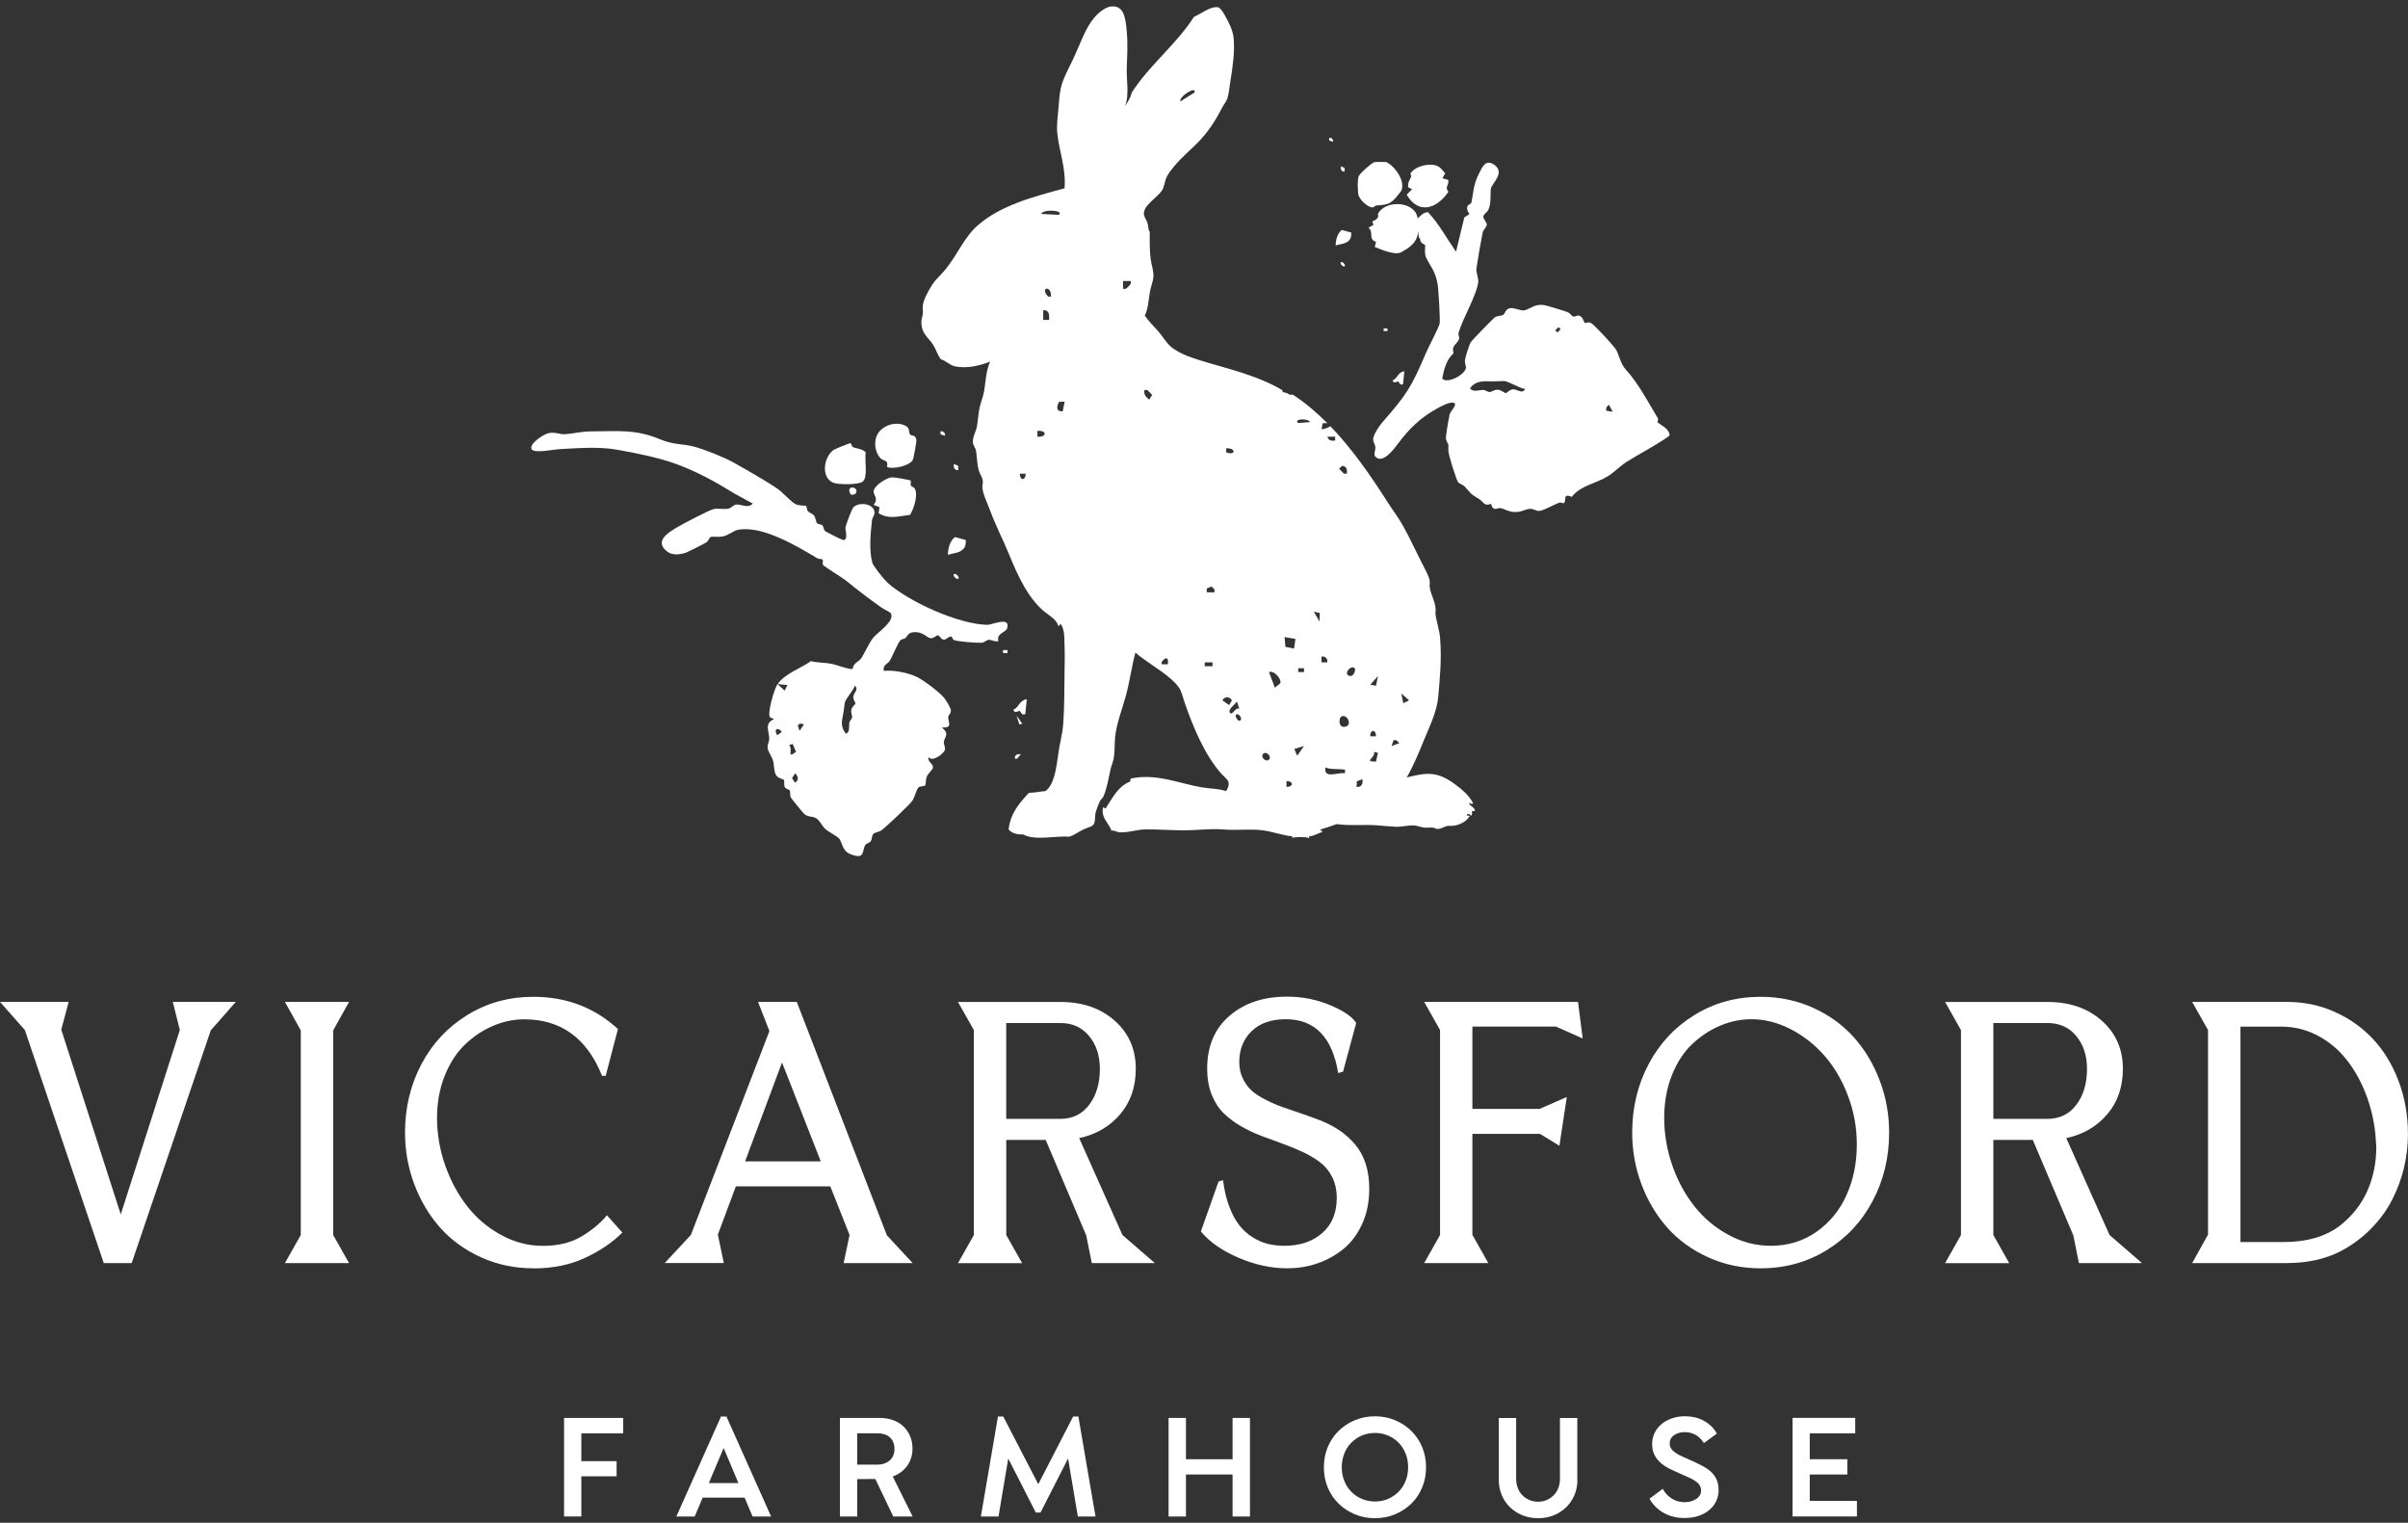 <svg width="223" height="141" viewBox="0 0 223 141" fill="none" xmlns="http://www.w3.org/2000/svg">
<rect x="0" y="0" width="223" height="141" fill="#333333" stroke="none"/>
<g clip-path="url(#clip0_266_4012)">
<path fill-rule="evenodd" clip-rule="evenodd" d="M136.038 74.328C136.19 74.365 136.291 74.535 136.415 74.374C136.112 73.731 135.427 73.111 134.743 72.62C134.031 72.101 133.236 71.637 132.234 71.656C131.55 71.669 130.906 71.839 130.272 71.991C130.856 70.99 131.357 69.8 131.857 68.565C132.367 67.325 133.084 65.86 133.194 64.515C133.337 62.816 133.525 61.03 133.364 59.083C133.305 58.362 133.052 57.627 132.946 56.952C132.919 56.745 132.965 56.534 132.946 56.328C132.882 55.625 132.491 55.028 132.404 54.362C132.381 54.174 132.432 53.972 132.404 53.779C132.349 53.435 132.087 52.925 131.857 52.484C131.187 51.194 130.603 49.903 129.978 48.769C129.542 47.979 129 47.272 128.513 46.514C126.909 43.998 125.209 41.546 123.206 39.47C122.908 39.654 122.453 39.792 122.384 39.723L122.49 39.181H122.917C121.947 38.212 120.914 37.321 119.774 36.573C119.623 36.495 119.526 36.582 119.398 36.532C119.333 36.486 119.26 36.449 119.195 36.407L118.777 36.302V36.146C117.652 35.462 116.315 34.938 114.923 34.488C113.237 33.937 111.445 33.538 109.906 32.941C109.451 32.761 108.844 32.445 108.481 32.146C107.981 31.733 107.673 31.136 107.269 30.681C106.846 30.204 106.4 29.781 106.014 29.216C106.299 28.684 106.359 27.894 106.474 27.132C106.547 26.617 106.768 26.094 106.809 25.708C106.864 25.125 106.634 24.556 106.556 23.954C106.451 23.1 106.474 22.241 106.474 21.447C106.308 21.291 106.368 20.96 106.267 20.652C106.106 20.18 105.775 19.959 106.014 19.399C106.267 18.811 107.282 18.15 107.604 17.645C107.838 17.273 107.852 16.768 108.063 16.35C108.229 16.019 108.532 15.633 108.775 15.349C109.377 14.628 110.177 13.948 110.866 13.259C111.854 12.272 112.52 11.248 113.163 9.999C113.319 9.691 113.572 9.388 113.664 9.122C113.806 8.69 113.857 8.02 113.958 7.409C114.155 6.225 114.353 4.847 114.252 3.607C114.183 2.748 113.747 1.995 113.416 1.394C113.301 1.187 113.025 0.733 112.832 0.682C112.134 0.512 111.013 1.412 110.572 1.559C108.904 4.154 106.474 5.986 104.806 8.576C104.705 9.072 104.365 9.554 104.177 9.829C104.608 8.837 104.305 7.428 104.347 6.28C104.383 5.26 104.457 4.14 104.347 2.895C104.232 1.591 104.062 0.508 102.927 0.595C102.307 0.641 101.622 1.284 101.296 1.683C100.478 2.684 100.028 4.094 99.375 5.485C99.072 6.128 98.723 6.753 98.457 7.451C98.158 8.217 98.098 9.012 98.038 9.834C97.97 10.729 97.832 11.524 97.914 12.341C98.071 13.939 98.746 15.638 98.585 17.438C95.599 18.233 92.663 19.041 90.6 20.822C89.268 21.97 88.753 23.467 87.55 24.96C87.173 25.428 86.658 25.841 86.295 26.42C85.955 26.966 85.537 27.701 85.459 28.303C85.432 28.528 85.487 28.79 85.459 29.056C85.441 29.272 85.349 29.483 85.335 29.68C85.257 30.902 85.987 31.223 86.424 31.94C86.695 32.385 86.801 32.821 87.132 33.276C87.563 33.368 87.876 33.776 88.386 33.905C89.58 34.194 90.885 33.799 91.689 33.487C91.326 34.314 91.285 35.255 91.147 36.16C91.064 36.688 90.848 37.188 90.729 37.703C90.591 38.295 90.577 38.896 90.476 39.457C90.384 39.989 90.067 40.43 90.1 40.958C90.113 41.238 90.352 41.491 90.389 41.753C90.495 42.395 90.467 43.071 90.683 43.672C90.802 44.003 90.986 44.228 91.018 44.549C91.037 44.742 90.963 44.935 90.977 45.132C91.014 45.748 91.423 46.547 91.689 47.263C92.236 48.742 92.847 49.876 93.403 51.23C94.216 53.223 95.19 55.382 96.706 56.621C97.17 57.002 97.864 57.379 98.002 57.958C98.162 57.981 98.13 57.811 98.209 57.751C98.622 58.297 98.553 59.087 98.585 59.794C98.622 60.589 98.594 61.429 98.585 62.26C98.562 63.845 98.576 65.539 98.461 67.064C98.388 67.991 98.126 68.896 98.002 69.828C97.818 71.187 97.625 72.634 96.83 73.249C96.297 73.29 95.842 73.405 95.282 73.414C94.441 74.333 93.596 75.237 93.403 76.803C93.674 77.125 94.115 77.29 94.74 77.262C95.852 77.873 97.758 77.373 99.045 77.474C99.527 77.308 99.908 77.005 100.34 76.803C100.745 76.615 101.167 76.546 101.3 76.303C101.457 76.009 101.374 75.559 101.47 75.214C101.549 74.934 101.705 74.512 101.847 74.213C101.93 74.034 102.104 73.919 102.183 73.754C102.5 73.061 102.679 71.981 102.853 71.206C102.918 70.921 103.037 70.654 103.106 70.37C103.262 69.695 103.198 68.955 103.271 68.234C103.409 66.949 103.928 65.672 104.273 64.391C104.65 63 104.815 61.627 105.151 60.424C106.065 61.25 107.425 61.962 108.454 62.885C108.734 63.137 109.115 63.5 109.29 63.849C109.469 64.203 109.57 64.666 109.708 65.061C110.517 67.385 111.541 69.823 113.011 71.536C113.269 71.839 113.719 72.184 113.765 72.413C113.829 72.739 113.701 73.074 113.517 73.249C112.8 73.006 112.088 73.038 111.344 72.914C109.217 72.56 107.121 71.596 104.783 72.078C104.613 72.115 104.719 72.308 104.654 72.372C103.52 72.813 103.033 73.896 102.399 74.838C102.279 74.975 102.284 74.64 102.146 74.796C101.967 75.779 102.67 76.169 102.941 76.927C103.157 76.844 103.359 77.023 103.57 77.051C104.383 77.157 105.192 76.817 106.037 76.803C107.131 76.78 108.412 76.886 109.671 76.886C110.87 76.886 112.12 76.707 113.227 76.803C114.518 76.913 115.796 76.734 116.944 76.886C117.886 77.01 118.768 77.354 119.623 77.432C119.852 77.409 119.476 77.584 119.705 77.561C120.128 77.501 120.849 77.46 121.212 77.602C121.318 77.524 121.12 77.4 121.336 77.432C121.773 77.382 122.035 77.152 122.425 77.056C122.513 76.84 122.168 76.941 122.301 76.808C122.807 76.647 123.312 76.482 123.808 76.307C124.943 76.491 126.381 76.321 127.654 76.431C128.214 76.477 128.752 76.532 129.28 76.555C129.863 76.578 130.406 76.404 130.952 76.431C131.246 76.445 131.591 76.615 131.954 76.638C132.202 76.656 132.487 76.606 132.707 76.638C132.845 76.652 132.997 76.762 133.125 76.762C133.488 76.762 133.778 76.495 134.127 76.468C134.862 76.551 135.753 76.174 136.093 75.591C136.07 75.412 135.813 75.628 135.841 75.467C136.011 75.178 136.167 75.559 136.3 75.513C136.369 75.168 136.167 75.076 136.594 75.095C136.58 74.682 136.107 74.718 136.052 74.342L136.038 74.328ZM110.627 8.557L109.304 9.398C109.161 8.934 110.829 7.91 110.627 8.557ZM94.446 43.86H94.983C94.983 44.522 94.446 44.522 94.446 43.86ZM96.072 40.435V39.897C96.973 39.829 96.973 40.504 96.072 40.435ZM97.147 29.625H96.61V28.725C97.161 28.675 97.198 29.18 97.147 29.625ZM97.064 27.462C96.251 26.599 97.395 26.374 97.331 27.462H97.064ZM96.43 19.808C96.587 19.33 98.608 19.472 98.052 19.895L96.43 19.808ZM98.411 38.093C97.758 38.093 97.859 37.657 98.071 37.207L98.594 37.193L98.415 38.093H98.411ZM104.268 26.741H104.002V26.025H104.723C104.792 26.369 104.484 26.526 104.273 26.741H104.268ZM106.432 37.009C106.125 36.761 105.909 36.532 105.982 36.114H106.249L106.699 36.564L106.428 37.009H106.432ZM108.146 61.512H107.608C107.365 61.287 108.339 60.401 108.146 61.512ZM112.29 61.691H111.569V61.333H112.29V61.691ZM111.753 54.849V54.491L112.203 54.312L112.469 54.583V54.849H111.753ZM113.554 41.877V41.518C114.486 41.445 114.44 42.244 113.554 41.877ZM113.195 64.846C113.471 64.46 113.815 64.465 114.091 64.846L113.825 65.287L113.195 64.841V64.846ZM113.912 66.017C113.622 65.695 114.495 65.162 114.541 64.938L114.776 65.635C114.413 65.438 114.142 66.269 113.907 66.017H113.912ZM114.725 66.733C114.606 66.733 114.353 66.301 114.454 66.196C114.725 65.925 115.221 66.733 114.725 66.733ZM117.518 70.338C117.234 70.622 116.691 70.085 116.981 69.8C117.27 69.516 117.808 70.053 117.518 70.338ZM118.557 63.275L118.061 63.675L117.518 62.237C118.01 62.04 118.722 62.908 118.557 63.28V63.275ZM119.14 72.863V72.326C119.802 72.326 119.802 72.863 119.14 72.863ZM119.039 59.9L118.961 58.991L119.967 59.161L119.843 60.052L119.039 59.9ZM120.133 69.979L119.862 69.35L120.762 69.079L120.133 69.979ZM120.762 62.233H120.225V61.875H120.762V62.233ZM120.22 39.172C119.738 38.722 121.281 38.754 121.3 39.085L120.22 39.172ZM122.205 57.549L121.667 56.649L122.218 56.759L122.205 57.544V57.549ZM124.281 43.139C124.704 43.153 124.782 43.498 124.727 43.86H124.461L124.01 43.41L124.281 43.139ZM123.647 40.435V40.793C123.312 40.839 123.022 40.793 122.926 40.435H123.647ZM122.384 60.795C122.71 60.736 122.981 60.993 122.921 61.333H122.384V60.795ZM124.548 71.6C123.886 71.49 122.568 72.17 122.747 71.063C123.261 71.274 123.781 71.183 124.281 71.242C124.608 71.284 124.575 71.173 124.552 71.6H124.548ZM124.635 67.275C123.914 67.477 123.983 66.522 124.189 66.375C124.695 66.017 125.278 67.096 124.635 67.275ZM125.003 62.591C124.336 62.444 125.104 61.526 125.448 61.87C125.582 62.003 125.379 62.674 125.003 62.591ZM125.632 72.863L125.655 72.349L126.17 72.147C126.239 72.579 126.087 72.909 125.632 72.868V72.863ZM127.428 70.521C126.216 70.531 127.387 70.2 127.249 69.621L127.608 69.709L127.428 70.526V70.521ZM126.891 68.179C126.891 67.518 127.428 67.518 127.428 68.179H126.891ZM127.433 63.496L126.896 63.408L127.612 62.596L127.433 63.496ZM128.871 69.079L129.05 68.542H129.317L129.588 68.813L128.866 69.079H128.871ZM129.776 64.216L130.493 64.846L129.955 65.117L129.776 64.216Z" fill="white"/>
<path d="M82.142 43.236C82.726 43.493 84.302 43.116 84.545 42.556C84.614 42.395 84.89 40.898 84.862 40.729C84.77 40.196 84.421 40.416 84.274 40.219C84.127 40.017 84.274 39.672 83.925 39.466C83.052 38.947 81.719 39.356 81.251 40.228C80.902 40.88 81.021 41.877 81.522 42.414C81.844 42.758 82.28 42.506 82.147 43.236H82.142Z" fill="white"/>
<path d="M77.272 44.733C77.759 44.88 79.537 44.894 79.895 44.595C80.424 44.154 80.024 42.547 80.18 41.9C79.877 41.528 79.192 41.532 78.963 41.385C78.857 41.316 78.857 41.05 78.747 41.036C78.664 41.027 77.281 41.596 77.18 41.67C76.234 42.386 75.999 44.347 77.277 44.733H77.272Z" fill="white"/>
<path d="M81.448 46.969L81.366 47.525C82.344 48.113 83.231 47.796 84.283 47.672C84.623 47.111 85.037 45.862 84.729 45.27C84.628 45.077 84.407 45.091 84.347 44.926C84.306 44.816 84.393 44.59 84.329 44.503C84.278 44.434 82.808 44.191 82.624 44.2C82.096 44.223 80.911 44.985 80.902 45.514C80.897 45.872 81.393 46.156 80.902 46.753L81.458 46.965L81.448 46.969Z" fill="white"/>
<path d="M89.259 50.785C89.438 50.56 89.452 50.276 89.438 50L88.423 49.729C87.954 50.133 87.788 50.776 87.784 51.373C88.271 51.213 88.91 51.222 89.255 50.781L89.259 50.785Z" fill="white"/>
<path d="M94.952 66.118L95.09 64.74C94.35 64.882 94.386 65.498 93.849 65.709C93.959 66.123 94.235 65.815 94.446 65.838C94.533 65.847 94.566 66.293 94.947 66.123L94.952 66.118Z" fill="white"/>
<path d="M78.752 45.734C78.844 45.904 79.193 45.757 79.225 45.716C79.698 45.091 78.26 44.829 78.752 45.734Z" fill="white"/>
<path d="M94.129 66.255L94.405 67.082L94.676 67.018L94.129 66.255Z" fill="white"/>
<path d="M88.749 43.521L88.731 43.126L88.335 42.969C88.303 43.222 88.326 43.374 88.542 43.521H88.744H88.749Z" fill="white"/>
<path d="M93.991 70.048V70.251H94.193L94.538 69.842C94.285 69.81 94.133 69.832 93.986 70.048H93.991Z" fill="white"/>
<path d="M88.34 53.168C88.198 53.306 88.611 53.719 88.754 53.582C88.896 53.444 88.482 53.03 88.34 53.168Z" fill="white"/>
<path d="M87.099 39.944V40.215L87.513 40.352C87.559 40.1 87.361 39.898 87.099 39.939V39.944Z" fill="white"/>
<path d="M93.302 60.194H92.888V60.47H93.302V60.194Z" fill="white"/>
<path d="M125.132 21.53L124.249 21.295C123.84 21.649 123.698 22.209 123.693 22.729C124.116 22.586 124.672 22.6 124.976 22.214C125.132 22.017 125.146 21.768 125.132 21.53Z" fill="white"/>
<path d="M129.496 35.329C129.574 35.338 129.602 35.728 129.933 35.577L130.052 34.373C129.409 34.497 129.441 35.035 128.972 35.218C129.069 35.581 129.312 35.31 129.496 35.329Z" fill="white"/>
<path d="M124.35 15.886H124.53L124.516 15.542L124.171 15.404C124.144 15.624 124.162 15.758 124.35 15.882V15.886Z" fill="white"/>
<path d="M124.171 24.289C124.047 24.409 124.406 24.772 124.53 24.648C124.654 24.528 124.295 24.165 124.171 24.289Z" fill="white"/>
<path d="M123.092 12.768V13.007L123.45 13.127C123.491 12.906 123.317 12.727 123.092 12.768Z" fill="white"/>
<path d="M128.494 30.415H128.136V30.654H128.494V30.415Z" fill="white"/>
<path d="M153.492 39.089C153.446 39.043 153.626 38.887 153.515 38.704C152.592 37.161 151.71 35.475 150.557 34.217C150.051 33.666 149.904 32.725 149.615 32.307C149.321 31.889 147.786 30.231 147.4 29.951C147.083 29.722 146.84 29.965 146.785 29.91C146.628 29.758 146.615 29.391 146.293 29.244C146.086 29.148 145.856 29.35 145.691 29.318C145.604 29.304 145.411 29.005 145.186 28.909C144.947 28.808 143.32 28.312 143.063 28.266C142.117 28.087 141.795 28.592 141.156 28.739C140.849 28.812 140.114 28.413 139.741 28.56C139.401 28.693 139.415 28.978 139.231 29.129C139.048 29.281 138.699 29.207 138.446 29.382C138.23 29.533 136.337 31.48 136.195 31.701C136.071 31.894 135.703 33.06 135.671 33.313C135.629 33.625 135.781 33.956 135.763 34.066C135.62 34.773 133.939 35.572 133.562 35.044C133.727 34.213 133.953 33.267 134.61 32.72C134.394 31.972 134.894 31.935 135.11 31.412C135.188 31.228 135.018 31.026 135.078 30.805C135.437 29.538 136.792 27.251 136.898 26.094C136.925 25.777 136.686 25.148 136.723 24.914C136.87 23.899 137.118 22.503 137.302 21.543C137.352 21.282 137.692 21.02 137.692 20.786C137.692 20.575 137.32 20.258 137.371 20.033C137.421 19.798 137.738 19.642 137.835 19.427C138.143 18.729 137.982 17.884 138.069 17.466C138.179 16.933 139.438 15.982 138.359 15.243C137.559 14.697 137.242 15.528 136.943 16.116C136.438 17.112 136.456 17.824 136.268 18.738C136.218 18.972 135.758 18.885 135.882 19.44C135.979 19.881 136.378 19.656 135.607 20.134L134.839 23.307C133.976 22.072 133.277 20.749 132.248 19.651C131.844 19.647 131.605 19.941 131.334 20.175C131.32 20.221 131.325 20.267 131.315 20.313C131.288 20.134 131.182 19.831 131.141 19.753C130.516 18.637 128.315 18.577 127.612 19.78C127.562 19.872 127.87 20.203 127.093 20.496L127.19 20.832L126.735 21.08C127.249 21.525 126.68 22.145 127.433 22.398L127.314 22.866C127.893 23.1 129.202 23.674 129.763 23.357C130.245 23.082 131.311 22.54 131.311 21.433C131.311 21.433 131.311 21.396 131.311 21.346C131.343 21.585 131.384 21.819 131.407 22.039L131.531 22.072C131.421 22.498 131.959 22.613 131.986 22.719C132.009 22.806 131.871 23.458 132.087 23.89C132.57 24.84 132.9 25.07 133.13 26.282C133.213 26.714 133.401 29.754 133.314 29.997C133.047 30.759 132.377 31.93 132.041 32.72C130.635 35.999 130.231 36.564 127.966 39.167C127.709 39.466 127.153 40.315 127.162 40.687C127.167 40.926 127.346 41.165 127.369 41.39C127.401 41.698 127.167 42.069 127.373 42.29C128.049 42.997 129.087 41.587 129.473 41.073C130.498 39.705 131.504 38.704 133.08 37.827C133.433 37.629 134.38 37.119 134.683 37.326C134.986 37.528 134.159 38.199 134.224 38.529C134.146 38.768 133.865 40.495 133.907 40.641C134.123 41.381 134.146 40.788 134.132 41.743C134.127 42.111 134.885 44.476 135.037 44.655C135.184 44.825 135.487 44.875 135.643 45.05C136.296 45.761 136.089 45.665 136.957 46.193C137.394 46.459 137.453 46.923 138.078 46.648C138.299 47.442 138.62 46.983 138.974 47.052C139.342 47.121 139.594 47.355 140.187 47.405C140.872 47.461 141.225 47.144 141.689 47.116C141.997 47.098 142.255 47.309 142.493 47.313C142.912 47.313 143.886 46.721 144.396 46.551C144.584 46.487 144.758 46.634 144.804 46.602C145.144 46.381 144.639 45.633 145.553 46.009C146.371 44.953 147.804 44.779 148.903 44.095C149.514 43.713 150.056 43.135 150.602 42.79C151.893 41.978 153.263 41.289 154.517 40.416L154.627 40.256C154.498 39.617 153.823 39.406 153.497 39.089H153.492ZM139.994 36.077C139.737 36.141 139.539 36.398 139.447 36.408C139.378 36.412 139.048 36.141 138.79 36.1C138.4 36.036 138.161 36.302 137.936 36.302C137.77 36.302 137.568 36.118 137.385 36.109C136.957 36.091 136.489 36.366 136.126 35.962C136.709 35.195 137.398 35.306 138.23 35.315C138.643 35.319 138.997 35.278 139.287 35.283C139.663 35.292 140.771 35.967 141.248 36.022C140.922 36.568 140.499 35.944 139.994 36.068V36.077ZM144.23 30.787L144.028 30.59L144.327 30.287L144.529 30.484L144.23 30.787ZM148.756 38.038C148.705 37.776 148.792 37.647 148.999 37.482L149.357 38.13L148.756 38.033V38.038Z" fill="white"/>
<path d="M127.066 19.211C127.204 19.224 127.364 19.027 127.488 19.022C128.779 18.949 128.899 18.788 129.767 17.677C130.185 16.772 129.175 15.39 128.393 15.009C128.343 14.986 127.314 14.991 127.263 15.014C126.932 15.17 126.009 15.982 125.834 16.299C125.697 16.552 125.72 17.893 125.834 18.154C126.014 18.568 126.638 19.169 127.07 19.206L127.066 19.211Z" fill="white"/>
<path d="M134.141 17.764C133.746 17.296 134.219 17.176 134.118 16.662L133.58 16.501L133.838 16.047C133.392 15.542 133.24 15.275 132.515 15.252C131.862 15.234 131.008 15.491 130.626 16.047C130.576 16.125 130.718 16.267 130.7 16.318C130.557 16.68 130.383 16.814 130.397 17.332L130.769 17.521L130.272 18.026C131.366 19.899 133.057 19.335 134.136 17.76L134.141 17.764Z" fill="white"/>
<path d="M91.446 57.857C88.781 57.815 84.145 55.717 82.179 53.944C81.903 53.696 80.869 52.424 80.782 52.103C80.47 50.983 80.621 49.302 80.759 48.149C80.791 47.901 80.993 47.713 80.989 47.479C80.98 46.606 79.528 46.446 79.032 46.978C78.871 47.148 78.324 48.627 78.292 48.861C78.269 49.049 78.582 50.069 78.067 50C77.938 49.981 76.473 49.238 76.404 49.173C76.27 49.04 76.275 48.765 76.165 48.654C76.05 48.54 75.784 48.562 75.678 48.457C75.545 48.319 75.554 47.947 75.375 47.722C75.232 47.548 74.943 47.493 74.809 47.318C74.695 47.171 74.708 46.891 74.662 46.85C74.607 46.799 74.015 46.85 73.665 46.675C73.247 46.464 72.508 45.614 72.03 45.279C70.95 44.531 69.099 43.484 67.886 42.804C67.004 42.313 65.161 41.583 64.243 41.349C63.117 41.064 62.4 41.211 61.072 40.655C58.867 39.737 57.25 39.934 54.893 39.943C53.726 39.943 53.156 40.164 52.27 40.205C51.81 40.228 51.42 39.98 50.795 40.109C50.358 40.196 48.957 41.105 49.237 41.596C49.472 42.005 51.25 41.62 51.728 41.596C53.395 41.505 55.371 41.339 57.066 41.629C58.766 41.918 61.05 42.386 62.621 42.965C64.592 43.691 66.292 44.632 68.014 45.702L69.71 46.625C69.305 47.13 68.566 46.652 68.152 46.721C67.909 46.763 67.725 47.047 67.431 47.107C67.013 47.185 66.526 47.043 66.085 47.139C65.662 47.236 63.37 48.443 62.86 48.737C62.001 49.233 60.484 50.087 61.803 51.084C62.267 51.437 62.979 51.364 63.512 51.18C63.705 51.111 65.295 50.312 65.437 50.206C65.621 50.069 65.69 49.752 65.809 49.724C66.108 49.655 66.549 49.752 66.962 49.669C67.408 49.577 67.987 49.132 68.304 49.068C70.578 48.608 73.812 50.578 75.682 51.69C75.82 51.772 76.133 51.758 76.179 51.814C76.248 51.901 76.142 52.172 76.225 52.314C76.284 52.424 78.03 53.513 78.297 53.724C79.45 54.651 80.341 55.345 81.526 56.185C81.83 56.401 82.17 56.548 82.478 56.755C82.942 57.489 81.297 58.527 80.888 59.028C80.415 59.602 80.088 60.511 79.707 61.016C79.51 61.282 79.032 61.383 78.963 61.93C78.788 62.058 77.419 61.549 77.056 61.475C76.418 61.347 75.733 61.379 75.094 61.218C74.217 61.861 72.646 62.389 72.021 63.344L72.93 63.436L72.659 63.95L72.016 63.349C71.993 63.385 71.961 63.418 71.943 63.454C71.681 63.927 71.047 66.021 71.304 66.402C71.387 66.526 71.699 66.508 71.649 66.604C70.757 67.018 71.231 67.693 71.24 68.391C71.24 68.648 71.07 68.928 71.084 69.226C71.102 69.58 71.465 70.021 71.58 70.397C71.704 70.806 71.653 71.412 71.865 71.766C72.062 72.101 72.544 72.129 72.59 72.211C72.668 72.34 72.572 72.661 72.678 72.882C72.77 73.075 73.087 73.097 73.133 73.185C73.215 73.327 73.133 73.612 73.234 73.841C73.275 73.933 74.378 75.288 74.469 75.361C74.851 75.683 75.209 75.554 75.581 75.765C75.898 75.944 76.142 76.5 76.404 76.734C76.716 77.019 77.502 77.437 77.672 77.602C77.993 77.914 77.966 78.782 78.738 79.085C80.144 79.646 79.804 78.805 80.13 78.25C80.217 78.103 80.511 78.057 80.621 77.914C80.778 77.708 80.713 77.391 80.883 77.212C81.021 77.07 81.421 77.042 81.646 76.872C82.096 76.537 84.306 74.457 84.526 74.099C84.655 73.887 84.903 73.065 85.059 72.909C85.183 72.785 85.62 72.822 85.694 72.712C85.744 72.634 85.721 72.197 85.817 71.94C85.942 71.619 86.346 71.279 86.387 71.118C86.493 70.728 85.85 70.549 85.992 70.113C86.383 70.609 87.403 69.745 87.49 69.47C87.586 69.185 87.37 68.914 87.407 68.689C87.49 68.179 87.968 68.01 87.228 67.358C88.335 67.44 87.743 66.793 87.821 66.347C87.848 66.196 88.069 66.081 88.06 65.787C88.05 65.539 87.605 64.827 87.43 64.612C86.989 64.079 85.491 62.945 84.844 62.651C84.053 62.288 82.703 62.017 81.853 62.127C81.715 61.567 82.211 61.48 82.381 61.213C82.67 60.759 83.125 59.542 83.406 59.266C83.511 59.165 83.727 59.179 83.819 59.101C84.131 58.839 84.049 58.564 84.683 58.536C85.537 58.5 85.859 59.096 86.208 59.096C86.534 59.096 86.713 58.807 86.865 58.83C87.026 58.858 87.159 59.239 87.43 59.234C87.632 59.234 87.807 58.922 88.115 58.945C88.193 58.95 88.179 59.188 88.358 59.271C88.661 59.409 90.517 59.542 90.88 59.519C91.188 59.501 91.349 59.257 91.561 59.243C91.804 59.23 92.162 59.459 92.461 59.367C92.245 58.651 93.155 58.559 93.27 58.173C93.614 57.035 91.85 57.866 91.436 57.861L91.446 57.857ZM71.979 68.078C71.612 67.555 72.03 67.256 72.402 67.775L71.979 68.078ZM72.269 66.379C72.352 66.379 72.499 66.434 72.632 66.522C72.499 66.439 72.356 66.384 72.269 66.379ZM73.073 69.011L73.404 68.877L73.721 69.621C72.77 70.31 73.505 69.392 73.073 69.011ZM73.62 72.473L73.349 72.055L73.638 71.605C73.937 71.903 74.001 72.252 73.62 72.473ZM74.042 67.674L73.882 67.151L74.093 67.004L74.46 67.064L74.042 67.679V67.674ZM79.225 65.139C79.225 65.199 78.935 65.438 78.862 65.649C78.751 65.975 78.944 66.237 78.912 66.434C78.889 66.577 78.701 66.719 78.664 66.88C78.586 67.247 78.756 67.711 78.356 67.95C77.778 67.293 77.975 66.715 78.108 65.989C78.173 65.631 78.186 65.314 78.237 65.061C78.297 64.735 79.046 63.9 79.165 63.496C79.592 63.886 78.986 64.129 79.022 64.602C79.041 64.837 79.234 65.061 79.229 65.144L79.225 65.139Z" fill="white"/>
<path d="M12.198 116.96H9.611L2.302 95.378L0 92.774H6.359L5.674 95.341L11.183 112.451L16.654 95.373L16.002 92.769H21.841L19.521 95.405L12.198 116.951V116.96Z" fill="white"/>
<path d="M32.326 116.96H26.385L27.855 114.356V95.41L26.385 92.774H32.326L30.855 95.41V114.356L32.326 116.96Z" fill="white"/>
<path d="M49.403 117.442C47.657 117.442 46.031 117.102 44.533 116.418C43.031 115.734 41.772 114.815 40.752 113.667C39.737 112.515 38.937 111.179 38.367 109.659C37.793 108.134 37.508 106.541 37.508 104.874C37.508 102.573 38.014 100.461 39.024 98.546C40.035 96.627 41.455 95.107 43.279 93.986C45.103 92.861 47.143 92.301 49.403 92.301C52.449 92.301 55.059 93.297 57.227 95.286L56.092 99.621H55.757C54.356 96.131 51.953 94.386 48.548 94.386C47.556 94.386 46.591 94.588 45.645 94.996C44.698 95.401 43.835 95.979 43.058 96.723C42.282 97.467 41.652 98.436 41.179 99.625C40.706 100.815 40.472 102.123 40.472 103.542C40.472 104.961 40.724 106.49 41.23 107.918C41.735 109.346 42.415 110.609 43.274 111.702C44.133 112.8 45.172 113.681 46.403 114.352C47.63 115.027 48.925 115.362 50.281 115.362C51.714 115.362 52.922 115.063 53.901 114.462C54.87 113.874 55.638 113.227 56.203 112.529L57.636 114.131C56.722 115.045 55.573 115.826 54.181 116.473C52.789 117.125 51.195 117.451 49.394 117.451L49.403 117.442Z" fill="white"/>
<path d="M84.517 116.96H78.127L78.678 114.356L76.891 109.852H68.148L66.48 114.32L67.031 116.955H61.56L63.981 114.352L71.254 95.474L70.201 92.774H73.79L82.133 114.388L84.517 116.955V116.96ZM76.009 107.537L72.421 98.381L69.002 107.537H76.009Z" fill="white"/>
<path d="M106.952 116.96H101.112L100.593 114.393L96.84 105.553H93.187V114.361L94.657 116.964H88.717L90.187 114.361V95.382L88.717 92.779H98.209C100.244 92.779 101.916 93.353 103.221 94.505C104.526 95.658 105.183 97.141 105.183 98.964C105.183 100.645 104.7 102.05 103.731 103.184C102.762 104.318 101.498 105.053 99.941 105.384L103.947 114.356L106.952 116.96ZM98.204 103.602C99.33 103.602 100.216 103.166 100.873 102.293C101.53 101.421 101.857 100.309 101.857 98.964C101.857 97.752 101.526 96.741 100.864 95.938C100.203 95.134 99.316 94.73 98.204 94.73H93.183V103.602H98.204Z" fill="white"/>
<path d="M119.237 117.442C117.711 117.442 116.191 117.111 114.665 116.45C113.14 115.789 111.991 114.981 111.21 114.026L112.846 109.406L113.264 109.273C113.374 110.187 113.563 110.995 113.834 111.707C114.1 112.418 114.413 113.002 114.766 113.452C115.12 113.902 115.534 114.274 116.002 114.567C116.471 114.861 116.94 115.068 117.422 115.183C117.9 115.298 118.405 115.357 118.938 115.357C120.372 115.357 121.543 114.967 122.444 114.182C123.344 113.397 123.794 112.313 123.794 110.921C123.794 110.21 123.657 109.576 123.385 109.02C123.114 108.465 122.747 108.01 122.283 107.652C121.823 107.298 121.29 106.977 120.689 106.692C120.087 106.408 119.453 106.146 118.787 105.907C118.12 105.668 117.454 105.425 116.793 105.172C116.131 104.92 115.497 104.621 114.9 104.272C114.298 103.923 113.769 103.519 113.305 103.065C112.841 102.61 112.478 102.031 112.203 101.338C111.932 100.645 111.794 99.85 111.794 98.959C111.794 96.879 112.483 95.249 113.857 94.064C115.23 92.88 117.004 92.287 119.172 92.287C120.62 92.287 121.961 92.554 123.202 93.082C124.442 93.61 125.242 94.156 125.595 94.726L124.378 99.23L123.928 99.364C123.381 96.039 121.764 94.377 119.071 94.377C117.716 94.377 116.659 94.749 115.901 95.492C115.143 96.236 114.766 97.187 114.766 98.344C114.766 98.909 114.877 99.423 115.102 99.878C115.327 100.332 115.598 100.704 115.92 100.994C116.241 101.283 116.682 101.568 117.247 101.852C117.808 102.137 118.322 102.357 118.791 102.518C119.26 102.679 119.866 102.885 120.61 103.143C121.355 103.4 121.961 103.62 122.43 103.808C123.064 104.075 123.624 104.378 124.116 104.718C124.608 105.057 125.062 105.471 125.485 105.962C125.908 106.453 126.234 107.041 126.464 107.739C126.693 108.433 126.804 109.213 126.804 110.081C126.804 111.28 126.588 112.363 126.151 113.323C125.715 114.283 125.14 115.059 124.424 115.642C123.707 116.225 122.908 116.671 122.021 116.978C121.139 117.286 120.211 117.437 119.241 117.437L119.237 117.442Z" fill="white"/>
<path d="M137.83 116.96H131.89L133.36 114.356V95.378L131.89 92.774H146.137L146.569 96.158L144.083 95.056H136.355V102.679H142.581L145.098 101.577L144.414 106.095L142.613 104.993H136.355V114.347L137.826 116.951L137.83 116.96Z" fill="white"/>
<path d="M163.049 117.442C161.303 117.442 159.676 117.102 158.179 116.418C156.676 115.734 155.417 114.815 154.397 113.667C153.382 112.515 152.583 111.179 152.013 109.659C151.439 108.134 151.154 106.541 151.154 104.874C151.154 102.573 151.659 100.461 152.67 98.546C153.681 96.627 155.1 95.107 156.924 93.986C158.748 92.861 160.788 92.301 163.049 92.301C164.794 92.301 166.421 92.641 167.923 93.325C169.425 94.009 170.684 94.928 171.704 96.076C172.724 97.224 173.519 98.564 174.089 100.084C174.663 101.609 174.948 103.202 174.948 104.869C174.948 107.17 174.443 109.282 173.427 111.197C172.416 113.116 170.997 114.636 169.173 115.757C167.349 116.882 165.309 117.442 163.049 117.442ZM163.967 115.357C165.571 115.357 166.986 114.926 168.213 114.067C169.444 113.204 170.372 112.069 171.006 110.655C171.64 109.245 171.957 107.68 171.957 105.967C171.957 104.401 171.681 102.895 171.13 101.448C170.579 100.002 169.853 98.771 168.952 97.747C168.052 96.723 167.009 95.906 165.824 95.295C164.638 94.684 163.43 94.377 162.194 94.377C161.215 94.377 160.255 94.574 159.313 94.969C158.372 95.364 157.512 95.929 156.727 96.663C155.941 97.398 155.312 98.362 154.834 99.556C154.356 100.75 154.117 102.077 154.117 103.533C154.117 104.989 154.374 106.522 154.884 107.96C155.394 109.402 156.088 110.66 156.952 111.743C157.82 112.827 158.868 113.7 160.099 114.361C161.33 115.022 162.617 115.353 163.963 115.353L163.967 115.357Z" fill="white"/>
<path d="M198.365 116.96H192.526L192.006 114.393L188.253 105.553H184.6V114.361L186.071 116.964H180.13L181.6 114.361V95.382L180.13 92.779H189.622C191.657 92.779 193.33 93.353 194.634 94.505C195.939 95.658 196.596 97.141 196.596 98.964C196.596 100.645 196.114 102.05 195.144 103.184C194.175 104.318 192.912 105.053 191.354 105.384L195.36 114.356L198.365 116.96ZM189.622 103.602C190.748 103.602 191.634 103.166 192.291 102.293C192.948 101.421 193.275 100.309 193.275 98.964C193.275 97.752 192.944 96.741 192.282 95.938C191.621 95.134 190.734 94.73 189.622 94.73H184.6V103.602H189.622Z" fill="white"/>
<path d="M211.822 116.96H203.01L204.48 114.324V95.378L203.01 92.774H211.822C213.347 92.774 214.794 93.073 216.159 93.674C217.528 94.276 218.713 95.107 219.72 96.168C220.726 97.228 221.525 98.528 222.113 100.062C222.701 101.595 222.995 103.253 222.995 105.03C222.995 106.077 222.871 107.11 222.628 108.134C222.384 109.158 222.017 110.145 221.525 111.101C221.038 112.056 220.386 112.951 219.573 113.778C218.759 114.604 217.827 115.298 216.77 115.853C215.337 116.588 213.683 116.955 211.813 116.955L211.822 116.96ZM211.487 115.008C213.623 115.008 215.35 114.508 216.678 113.507C217.813 112.616 218.663 111.546 219.223 110.297C219.784 109.048 220.064 107.68 220.064 106.201L219.981 105.035C219.848 103.721 219.55 102.472 219.09 101.283C218.626 100.094 218.029 99.033 217.294 98.105C216.559 97.178 215.667 96.438 214.624 95.887C213.577 95.336 212.451 95.061 211.238 95.061H207.485V115.008H211.491H211.487Z" fill="white"/>
<path d="M52.237 131.296H57.714V132.724H53.685L53.836 132.568V140.42H52.237V131.292V131.296ZM53.639 135.3H57.103V136.705H53.639V135.3Z" fill="white"/>
<path d="M66.949 133.936H67.077L64.334 140.425H62.635L66.769 131.167H67.275L71.41 140.425H69.696L66.953 133.936H66.949ZM64.9 137.325H69.135V138.675H64.9V137.325Z" fill="white"/>
<path d="M77.782 140.425V131.296H81.504C81.931 131.296 82.331 131.365 82.703 131.498C83.07 131.631 83.392 131.824 83.654 132.072C83.92 132.32 84.127 132.623 84.279 132.972C84.43 133.326 84.504 133.716 84.504 134.143C84.504 134.451 84.462 134.74 84.375 135.011C84.288 135.282 84.164 135.525 84.003 135.746C83.842 135.966 83.645 136.159 83.424 136.324C83.199 136.49 82.951 136.623 82.675 136.715L84.517 140.425H82.726L81.062 136.949L79.193 136.963V135.622H81.228C81.467 135.622 81.687 135.59 81.885 135.521C82.082 135.452 82.252 135.355 82.395 135.231C82.537 135.107 82.648 134.956 82.721 134.777C82.799 134.598 82.836 134.396 82.836 134.171C82.836 133.932 82.795 133.721 82.721 133.541C82.643 133.362 82.533 133.211 82.395 133.082C82.252 132.958 82.087 132.866 81.889 132.807C81.697 132.747 81.481 132.715 81.242 132.715H79.229L79.386 132.559V140.425H77.778H77.782Z" fill="white"/>
<path d="M95.921 140.053L93.306 134.928L93.398 134.901L92.47 140.425H90.835L92.42 131.167H92.911L96.224 137.569H96.082L99.38 131.167H99.867L101.452 140.425H99.817L98.889 134.901L98.976 134.928L96.362 140.053H95.925H95.921Z" fill="white"/>
<path d="M108.22 131.296H109.828V140.425H108.22V131.296ZM109.639 135.121H114.339V136.535H109.639V135.121ZM114.146 131.296H115.754V140.425H114.146V131.296Z" fill="white"/>
<path d="M129.207 131.512C129.781 131.755 130.282 132.09 130.709 132.508C131.132 132.931 131.467 133.427 131.706 134.001C131.945 134.575 132.064 135.199 132.064 135.87C132.064 136.54 131.945 137.151 131.706 137.729C131.467 138.308 131.132 138.809 130.709 139.222C130.282 139.64 129.781 139.97 129.207 140.214C128.632 140.457 128.003 140.581 127.323 140.581C126.643 140.581 126.032 140.457 125.458 140.214C124.883 139.97 124.382 139.64 123.955 139.222C123.532 138.804 123.197 138.308 122.958 137.729C122.719 137.151 122.6 136.531 122.6 135.87C122.6 135.208 122.719 134.579 122.958 134.001C123.197 133.427 123.532 132.926 123.955 132.508C124.382 132.086 124.879 131.755 125.458 131.512C126.032 131.269 126.661 131.145 127.337 131.145C128.012 131.145 128.628 131.269 129.207 131.512ZM126.119 132.926C125.747 133.087 125.421 133.307 125.141 133.587C124.86 133.872 124.644 134.207 124.493 134.598C124.337 134.988 124.258 135.41 124.258 135.865C124.258 136.32 124.337 136.742 124.493 137.128C124.644 137.514 124.865 137.849 125.141 138.134C125.421 138.418 125.747 138.639 126.119 138.795C126.491 138.951 126.9 139.034 127.337 139.034C127.773 139.034 128.168 138.955 128.54 138.795C128.912 138.634 129.239 138.414 129.519 138.134C129.799 137.853 130.015 137.514 130.171 137.128C130.328 136.742 130.406 136.32 130.406 135.865C130.406 135.41 130.328 134.988 130.171 134.598C130.015 134.207 129.799 133.872 129.519 133.587C129.239 133.303 128.912 133.082 128.54 132.926C128.168 132.765 127.764 132.687 127.337 132.687C126.909 132.687 126.491 132.765 126.119 132.926Z" fill="white"/>
<path d="M146.082 137.054C146.082 137.541 145.99 138.005 145.811 138.432C145.631 138.859 145.379 139.236 145.057 139.552C144.735 139.869 144.35 140.122 143.904 140.306C143.458 140.489 142.971 140.581 142.447 140.581C141.924 140.581 141.428 140.489 140.977 140.306C140.532 140.122 140.146 139.869 139.824 139.552C139.502 139.236 139.25 138.864 139.071 138.432C138.891 138 138.8 137.541 138.8 137.054V131.301H140.408V136.94C140.408 137.233 140.458 137.509 140.555 137.771C140.651 138.032 140.789 138.257 140.968 138.441C141.143 138.625 141.359 138.772 141.607 138.887C141.855 138.997 142.135 139.056 142.443 139.056C142.737 139.056 143.003 139.001 143.256 138.887C143.504 138.776 143.72 138.625 143.899 138.441C144.078 138.257 144.221 138.032 144.317 137.771C144.414 137.509 144.464 137.233 144.464 136.94V131.301H146.072V137.054H146.082Z" fill="white"/>
<path d="M156.988 132.848C156.685 132.687 156.364 132.609 156.028 132.609C155.822 132.609 155.633 132.637 155.463 132.687C155.293 132.738 155.142 132.811 155.018 132.899C154.893 132.986 154.797 133.096 154.728 133.225C154.659 133.353 154.627 133.496 154.627 133.652C154.627 133.849 154.678 134.014 154.774 134.152C154.87 134.29 155.008 134.419 155.178 134.533C155.348 134.648 155.555 134.763 155.789 134.869C156.024 134.974 156.281 135.089 156.557 135.208C156.924 135.374 157.269 135.534 157.586 135.7C157.903 135.865 158.178 136.044 158.408 136.246C158.642 136.448 158.822 136.687 158.955 136.967C159.088 137.247 159.157 137.587 159.157 137.991C159.157 138.336 159.083 138.662 158.946 138.974C158.803 139.286 158.596 139.562 158.325 139.796C158.054 140.03 157.724 140.218 157.333 140.356C156.943 140.494 156.492 140.563 155.987 140.563C155.642 140.563 155.312 140.526 154.99 140.448C154.668 140.37 154.365 140.255 154.089 140.099C153.809 139.943 153.556 139.754 153.331 139.534C153.106 139.309 152.913 139.056 152.757 138.776L153.979 137.863C154.218 138.285 154.517 138.593 154.87 138.795C155.224 138.997 155.606 139.098 156.014 139.098C156.253 139.098 156.469 139.066 156.653 139.001C156.837 138.937 156.998 138.859 157.131 138.763C157.264 138.666 157.365 138.561 157.434 138.437C157.503 138.313 157.535 138.179 157.535 138.042C157.535 137.835 157.489 137.66 157.393 137.518C157.296 137.376 157.163 137.247 156.993 137.132C156.823 137.018 156.612 136.903 156.364 136.797C156.116 136.692 155.84 136.568 155.537 136.43C155.201 136.283 154.88 136.131 154.576 135.98C154.273 135.824 154.002 135.645 153.772 135.438C153.538 135.231 153.354 134.988 153.212 134.712C153.07 134.437 153.001 134.097 153.001 133.702C153.001 133.344 153.074 133.004 153.226 132.692C153.377 132.38 153.584 132.109 153.855 131.879C154.126 131.65 154.448 131.471 154.829 131.337C155.206 131.204 155.615 131.14 156.056 131.14C156.341 131.14 156.621 131.172 156.906 131.232C157.191 131.291 157.457 131.388 157.719 131.521C157.981 131.654 158.215 131.819 158.436 132.022C158.656 132.224 158.84 132.467 158.996 132.747L157.797 133.624C157.563 133.266 157.296 133.004 156.993 132.844L156.988 132.848Z" fill="white"/>
<path d="M171.81 131.296V132.724H167.445L167.597 132.568V139.135L167.445 138.978H171.966V140.42H166.003V131.292H171.815L171.81 131.296ZM171.075 135.121V136.536H167.404V135.121H171.075Z" fill="white"/>
</g>
<defs>
<clipPath id="clip0_266_4012">
<rect width="223" height="140" fill="white" transform="translate(0 0.581)"/>
</clipPath>
</defs>
</svg>
